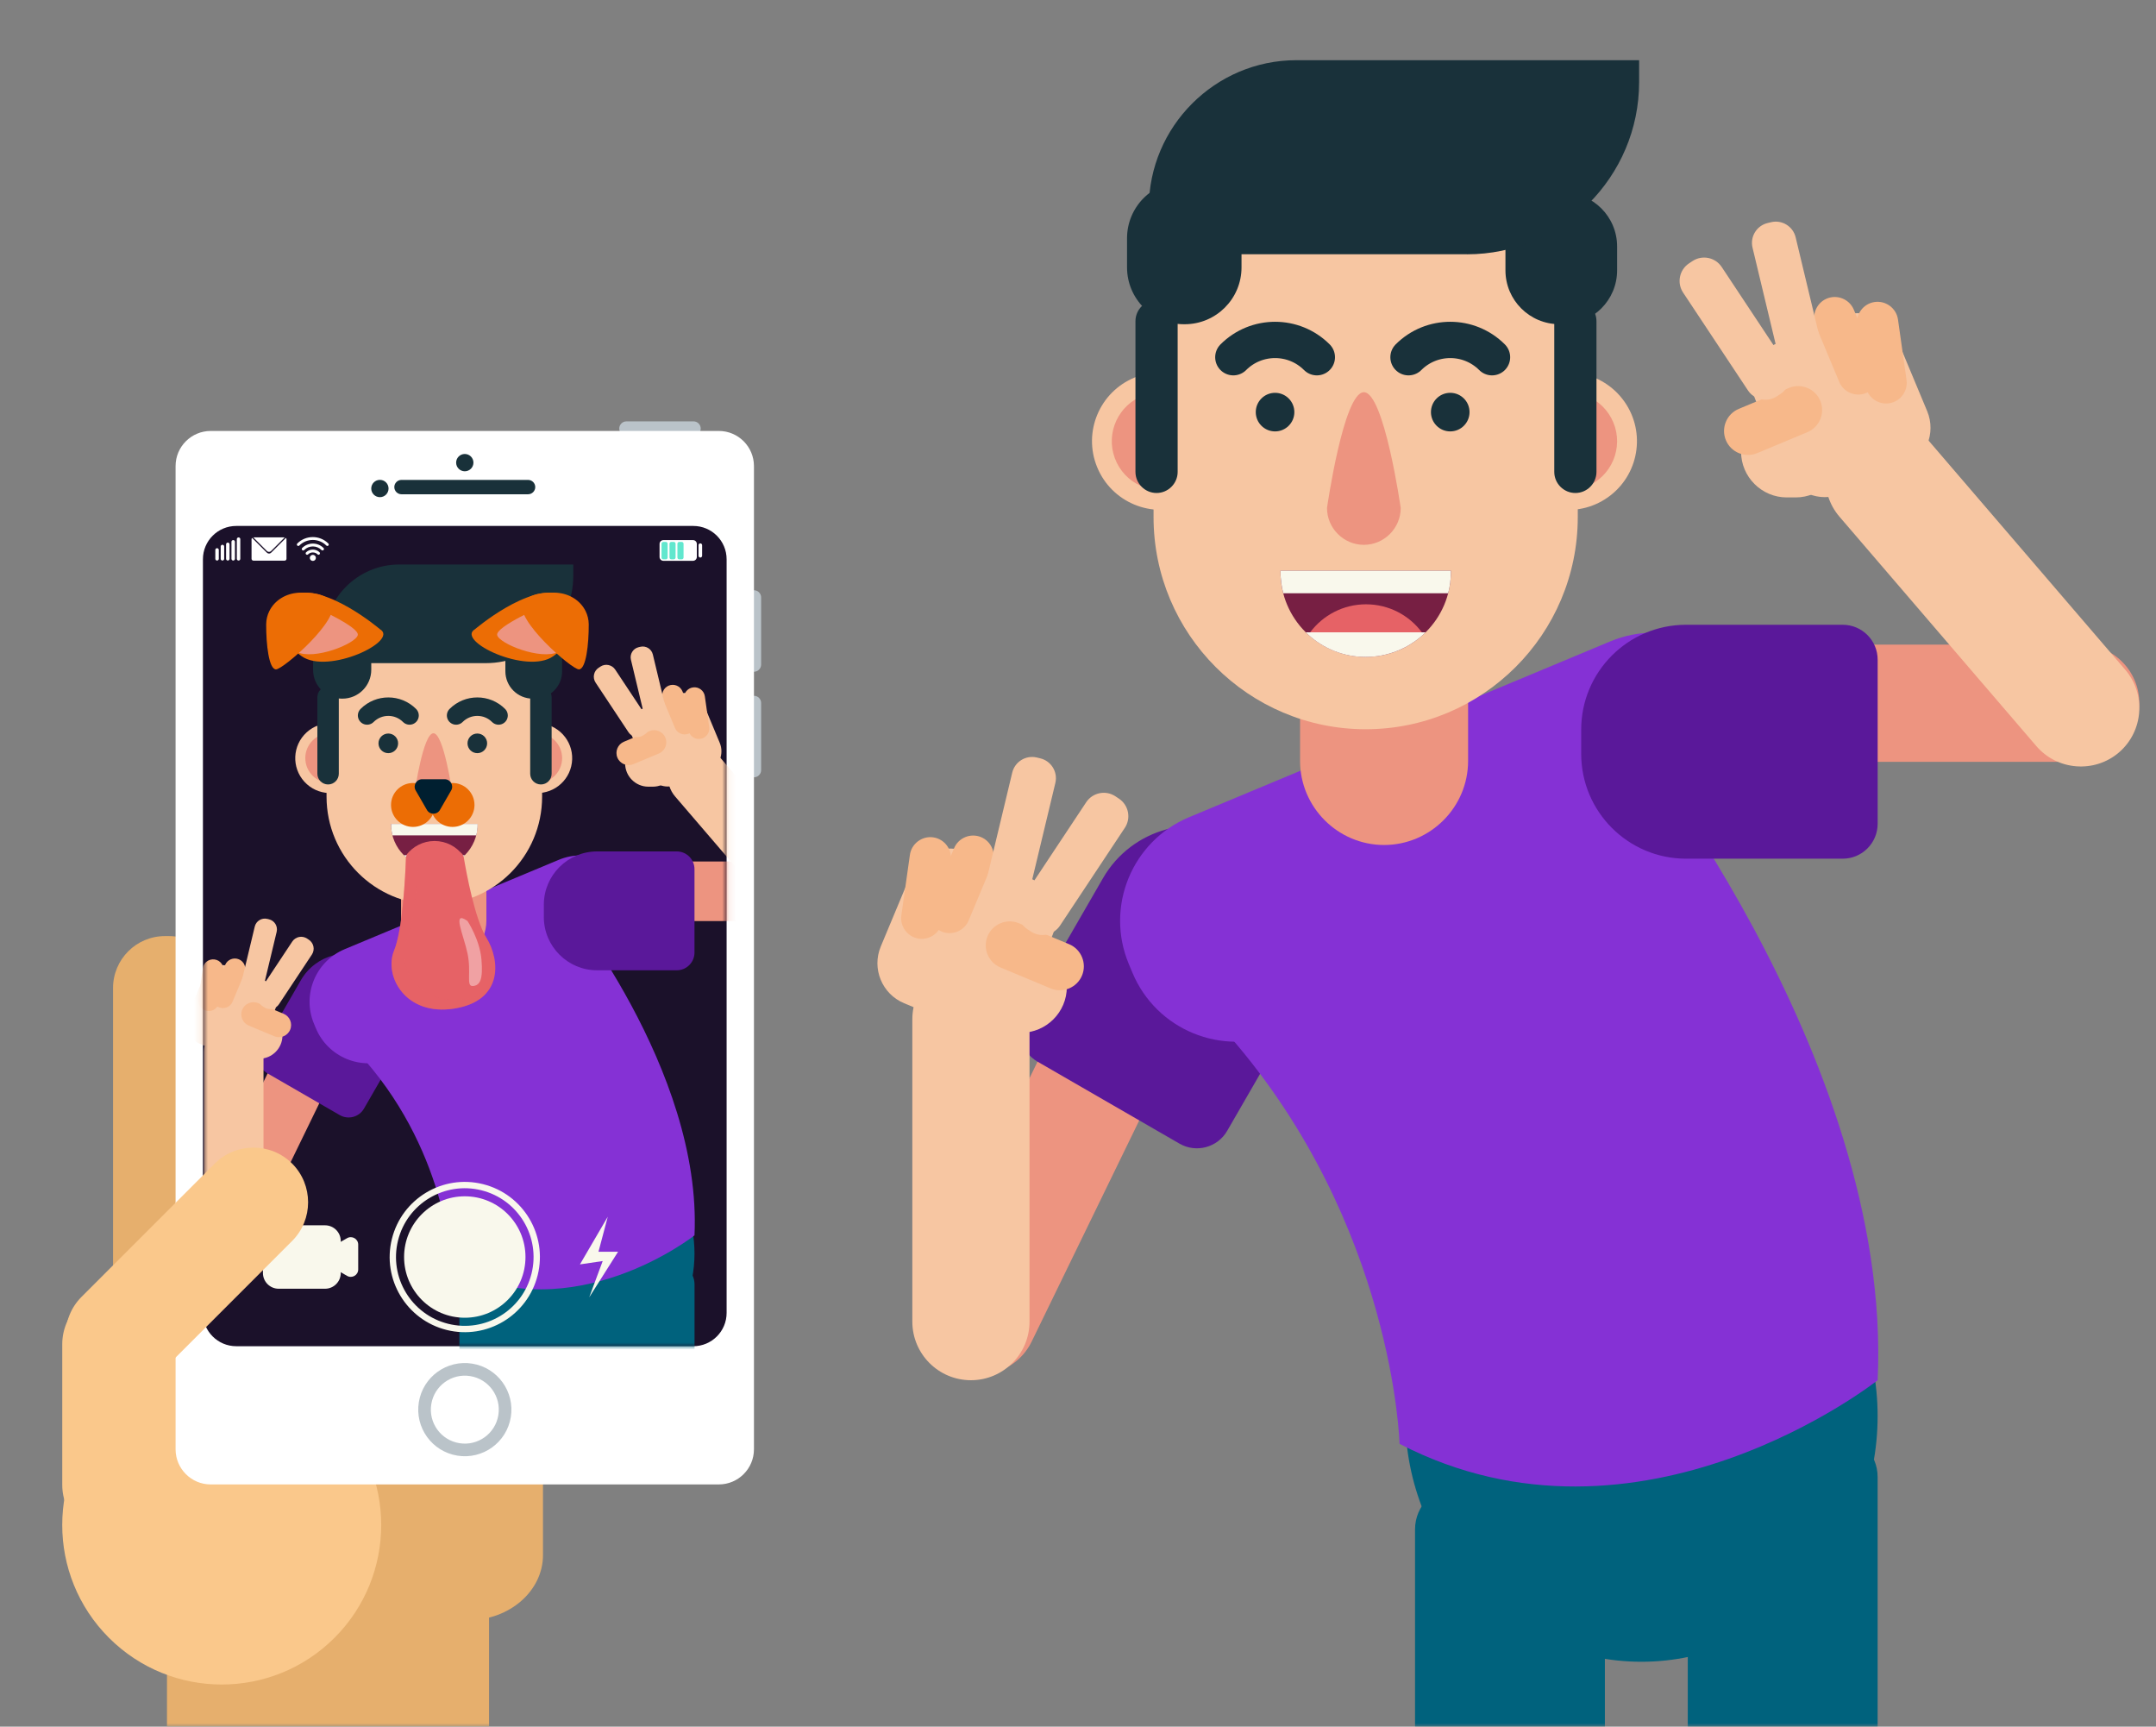 <svg width="306" height="245" viewBox="0 0 306 245" fill="none" xmlns="http://www.w3.org/2000/svg">
<rect x="0" y="0" width="306" height="245" fill="#808080" stroke="none"/>
<mask id="mask0_1179_3384" style="mask-type:luminance" maskUnits="userSpaceOnUse" x="122" y="0" width="184" height="245">
<path d="M306 0H122.645V245H306V0Z" fill="white"/>
</mask>
<g mask="url(#mask0_1179_3384)">
<path d="M221.701 210.919H206.916C203.558 210.919 200.836 213.641 200.836 216.999V291.315C200.836 294.673 203.558 297.395 206.916 297.395H221.701C225.059 297.395 227.781 294.673 227.781 291.315V216.999C227.781 213.641 225.059 210.919 221.701 210.919Z" fill="#00627D"/>
<path d="M260.41 203.489H245.625C242.267 203.489 239.545 206.211 239.545 209.569V283.886C239.545 287.243 242.267 289.965 245.625 289.965H260.41C263.768 289.965 266.49 287.243 266.49 283.886V209.569C266.49 206.211 263.768 203.489 260.41 203.489Z" fill="#00627D"/>
<path d="M232.964 235.787C251.479 235.787 266.49 220.182 266.49 200.932C266.49 181.682 251.479 166.077 232.964 166.077C214.448 166.077 199.438 181.682 199.438 200.932C199.438 220.182 214.448 235.787 232.964 235.787Z" fill="#00627D"/>
<path d="M131.467 183.094L150.235 144.519C152.236 140.408 157.238 138.679 161.348 140.681C165.458 142.682 167.187 147.684 165.186 151.794L146.418 190.369C144.417 194.479 139.415 196.209 135.305 194.207C131.195 192.205 129.466 187.204 131.467 183.094Z" fill="#ED9480"/>
<path d="M185.293 141.197L174.174 160.454C172.805 162.826 169.772 163.639 167.401 162.269L147.246 150.633C144.875 149.264 144.062 146.231 145.431 143.86L156.549 124.602C160.657 117.488 169.764 115.048 176.878 119.155L179.846 120.868C186.96 124.976 189.4 134.083 185.293 141.197Z" fill="#5A189A"/>
<path d="M229.515 102.036C229.515 102.036 268.662 149.536 266.494 195.84C266.494 195.84 232.792 222.555 198.636 204.866C198.636 204.866 197.852 173.822 174.489 146.99C144.539 112.583 173.021 143.467 173.021 143.467C173.021 143.467 209.659 104.491 229.52 102.036H229.515Z" fill="#8531D5"/>
<path d="M168.767 115.954L228.563 91.002C236.672 87.619 245.999 91.454 249.383 99.562L249.903 100.808C253.286 108.916 249.451 118.244 241.343 121.627L181.546 146.579C173.438 149.963 164.11 146.128 160.727 138.02L160.207 136.773C156.823 128.665 160.658 119.338 168.767 115.954Z" fill="#8531D5"/>
<path d="M295.313 91.462H252.42C247.827 91.462 244.104 95.185 244.104 99.778C244.104 104.371 247.827 108.094 252.42 108.094H295.313C299.906 108.094 303.629 104.371 303.629 99.778C303.629 95.185 299.906 91.462 295.313 91.462Z" fill="#ED9480"/>
<path d="M239.299 88.649H261.536C264.275 88.649 266.495 90.869 266.495 93.608V116.88C266.495 119.618 264.275 121.839 261.536 121.839H239.299C231.085 121.839 224.418 115.172 224.418 106.957V103.53C224.418 95.316 231.085 88.649 239.299 88.649Z" fill="#5A189A"/>
<path d="M289.02 105.868L261.078 73.319C258.099 69.85 258.499 64.571 261.969 61.592C265.438 58.614 270.717 59.014 273.696 62.484L301.639 95.033C304.617 98.502 304.217 103.781 300.747 106.76C297.278 109.738 291.999 109.338 289.02 105.868Z" fill="#F7C6A2"/>
<path d="M261.253 44.913L252.426 48.597C249.289 49.906 247.807 53.51 249.116 56.647L253.334 66.755C254.643 69.891 258.247 71.373 261.384 70.064L270.211 66.381C273.348 65.072 274.83 61.468 273.521 58.331L269.303 48.223C267.994 45.086 264.39 43.604 261.253 44.913Z" fill="#F7C6A2"/>
<path d="M254.864 70.58H253.594C250.028 70.58 247.108 67.661 247.108 64.095C247.108 60.53 250.028 57.61 253.594 57.61H254.864C258.43 57.61 261.349 60.53 261.349 64.095C261.349 67.661 258.43 70.58 254.864 70.58Z" fill="#F7C6A2"/>
<path d="M256.525 61.32L249.399 64.293C247.675 65.013 245.673 64.191 244.953 62.462C244.232 60.738 245.054 58.736 246.783 58.016L253.909 55.042C255.633 54.322 257.635 55.144 258.356 56.873C259.076 58.597 258.254 60.599 256.525 61.32Z" fill="#F7B88A"/>
<path d="M261.04 54.188L257.704 46.198C257.085 44.709 257.795 42.985 259.279 42.365C260.768 41.746 262.492 42.456 263.111 43.94L266.448 51.931C267.067 53.42 266.357 55.144 264.873 55.763C263.384 56.382 261.66 55.672 261.04 54.188Z" fill="#F7B88A"/>
<path d="M264.792 54.733L263.58 46.161C263.356 44.565 264.477 43.075 266.073 42.851C267.669 42.627 269.158 43.748 269.382 45.344L270.594 53.916C270.818 55.512 269.697 57.002 268.101 57.226C266.505 57.45 265.016 56.329 264.792 54.733Z" fill="#F7B88A"/>
<path d="M240.214 37.044L239.721 37.371C238.345 38.283 237.969 40.138 238.881 41.514L248.076 55.38C248.989 56.756 250.844 57.131 252.22 56.219L252.713 55.892C254.089 54.979 254.465 53.124 253.553 51.748L244.358 37.883C243.445 36.507 241.59 36.131 240.214 37.044Z" fill="#F7C6A2"/>
<path d="M251.361 31.529L250.878 31.644C249.321 32.017 248.362 33.582 248.735 35.138L252.656 51.494C253.029 53.051 254.593 54.01 256.15 53.637L256.633 53.521C258.189 53.148 259.149 51.584 258.776 50.027L254.855 33.671C254.482 32.115 252.917 31.155 251.361 31.529Z" fill="#F7C6A2"/>
<path d="M146.119 187.524V144.631C146.119 140.038 142.396 136.314 137.803 136.314C133.21 136.314 129.487 140.038 129.487 144.631V187.524C129.487 192.117 133.21 195.84 137.803 195.84C142.396 195.84 146.119 192.117 146.119 187.524Z" fill="#F7C6A2"/>
<path d="M128.318 142.348L137.145 146.031C140.282 147.34 143.886 145.858 145.195 142.722L149.413 132.613C150.722 129.477 149.24 125.873 146.104 124.564L137.276 120.88C134.139 119.571 130.535 121.053 129.226 124.19L125.008 134.298C123.699 137.435 125.181 141.039 128.318 142.348Z" fill="#F7C6A2"/>
<path d="M143.658 146.536H144.929C148.494 146.536 151.414 143.616 151.414 140.051C151.414 136.485 148.494 133.565 144.929 133.565H143.658C140.093 133.565 137.173 136.485 137.173 140.051C137.173 143.616 140.093 146.536 143.658 146.536Z" fill="#F7C6A2"/>
<path d="M141.997 137.275L149.123 140.248C150.847 140.969 152.849 140.147 153.569 138.417C154.29 136.693 153.468 134.692 151.739 133.971L144.613 130.998C142.889 130.277 140.887 131.099 140.166 132.829C139.446 134.553 140.268 136.555 141.997 137.275Z" fill="#F7B88A"/>
<path d="M137.483 130.603L140.819 122.613C141.438 121.123 140.728 119.399 139.244 118.78C137.755 118.161 136.031 118.871 135.412 120.355L132.075 128.345C131.456 129.834 132.166 131.559 133.65 132.178C135.139 132.797 136.863 132.087 137.483 130.603Z" fill="#F7B88A"/>
<path d="M133.73 130.694L134.942 122.122C135.166 120.526 134.045 119.036 132.449 118.812C130.853 118.588 129.364 119.709 129.14 121.305L127.928 129.877C127.704 131.473 128.825 132.962 130.421 133.187C132.017 133.411 133.506 132.29 133.73 130.694Z" fill="#F7B88A"/>
<path d="M146.306 132.17L145.808 131.84C144.433 130.928 144.057 129.071 144.968 127.697L154.166 113.827C155.078 112.452 156.935 112.076 158.309 112.987L158.808 113.318C160.182 114.229 160.558 116.086 159.647 117.461L150.449 131.331C149.537 132.706 147.68 133.082 146.306 132.17Z" fill="#F7C6A2"/>
<path d="M141.888 129.478L142.371 129.593C143.928 129.967 145.492 129.007 145.865 127.451L149.786 111.095C150.159 109.538 149.199 107.974 147.643 107.601L147.16 107.485C145.603 107.112 144.039 108.071 143.666 109.628L139.745 125.984C139.372 127.54 140.332 129.105 141.888 129.478Z" fill="#F7C6A2"/>
<path d="M196.443 119.896C189.883 119.896 184.519 114.531 184.519 107.971V96.1C184.519 89.54 189.883 84.176 196.443 84.176C203.003 84.176 208.367 89.54 208.367 96.1V107.971C208.367 114.531 203.003 119.896 196.443 119.896Z" fill="#ED9480"/>
<path d="M228.575 70.291C232.823 66.979 233.582 60.852 230.27 56.604C226.959 52.356 220.831 51.597 216.584 54.909C212.336 58.22 211.577 64.348 214.888 68.596C218.2 72.843 224.328 73.602 228.575 70.291Z" fill="#F7C6A2"/>
<path d="M225.209 69.024C228.755 67.57 230.45 63.516 228.995 59.971C227.54 56.425 223.486 54.73 219.941 56.185C216.396 57.64 214.701 61.694 216.156 65.239C217.61 68.784 221.664 70.479 225.209 69.024Z" fill="#ED9480"/>
<path d="M168.432 71.615C173.417 69.576 175.806 63.883 173.767 58.897C171.729 53.912 166.035 51.523 161.05 53.562C156.065 55.6 153.676 61.294 155.714 66.279C157.753 71.265 163.447 73.653 168.432 71.615Z" fill="#F7C6A2"/>
<path d="M167.141 69.114C170.736 67.785 172.573 63.794 171.245 60.2C169.917 56.605 165.926 54.768 162.331 56.096C158.736 57.424 156.899 61.415 158.227 65.01C159.556 68.605 163.547 70.442 167.141 69.114Z" fill="#ED9480"/>
<path d="M193.827 20.001C210.443 20.001 223.932 33.489 223.932 50.106V73.367C223.932 89.983 210.443 103.472 193.827 103.472C177.211 103.472 163.723 89.983 163.723 73.367V50.106C163.723 33.489 177.211 20.001 193.827 20.001Z" fill="#F7C6A2"/>
<path d="M193.572 77.306C190.695 77.306 188.341 74.952 188.341 72.075C188.341 72.075 190.695 55.651 193.572 55.651C196.449 55.651 198.803 72.075 198.803 72.075C198.803 74.952 196.449 77.306 193.572 77.306Z" fill="#ED9480"/>
<path d="M183.707 58.475C183.707 59.986 182.479 61.213 180.969 61.213C179.458 61.213 178.23 59.986 178.23 58.475C178.23 56.965 179.458 55.737 180.969 55.737C182.479 55.737 183.707 56.965 183.707 58.475Z" fill="#19313A"/>
<path d="M208.57 58.475C208.57 59.986 207.343 61.213 205.832 61.213C204.321 61.213 203.094 59.986 203.094 58.475C203.094 56.965 204.321 55.737 205.832 55.737C207.343 55.737 208.57 56.965 208.57 58.475Z" fill="#19313A"/>
<path d="M181.737 80.973C181.737 81.021 181.737 81.069 181.737 81.117C181.737 87.795 187.15 93.213 193.833 93.213C200.515 93.213 205.928 87.8 205.928 81.117C205.928 81.069 205.928 81.021 205.928 80.973H181.748H181.737Z" fill="#771F43"/>
<path d="M205.923 81.117C205.923 81.069 205.923 81.021 205.923 80.973H181.743C181.743 81.021 181.743 81.069 181.743 81.117C181.743 82.174 181.882 83.199 182.133 84.176H205.539C205.795 83.199 205.928 82.174 205.928 81.117H205.923Z" fill="#F9F8EC"/>
<path d="M193.881 85.745C190.641 85.745 187.758 87.304 185.954 89.716H201.802C199.998 87.304 197.121 85.745 193.875 85.745H193.881Z" fill="#E66266"/>
<path d="M201.807 89.716H185.324C185.447 89.839 185.575 89.962 185.703 90.079C187.849 92.028 190.699 93.218 193.827 93.218C196.955 93.218 199.864 92.006 202.021 90.021C202.127 89.924 202.229 89.823 202.335 89.722H201.807V89.716Z" fill="#F9F8EC"/>
<path d="M175.045 50.687C178.317 47.415 183.628 47.415 186.9 50.687" stroke="#19313A" stroke-width="5.15" stroke-miterlimit="10" stroke-linecap="round"/>
<path d="M199.907 50.687C203.179 47.415 208.49 47.415 211.762 50.687" stroke="#19313A" stroke-width="5.15" stroke-miterlimit="10" stroke-linecap="round"/>
<path d="M164.15 69.951C162.506 69.951 161.155 68.606 161.155 66.956V45.574C161.155 43.929 162.5 42.579 164.15 42.579C165.794 42.579 167.144 43.924 167.144 45.574V66.956C167.144 68.6 165.799 69.951 164.15 69.951Z" fill="#19313A"/>
<path d="M223.591 69.951C221.947 69.951 220.597 68.606 220.597 66.956V45.574C220.597 43.929 221.942 42.579 223.591 42.579C225.235 42.579 226.586 43.924 226.586 45.574V66.956C226.586 68.6 225.24 69.951 223.591 69.951Z" fill="#19313A"/>
<path d="M168.143 25.739H168.025C163.571 25.739 159.96 29.35 159.96 33.804V37.941C159.96 42.395 163.571 46.006 168.025 46.006H168.143C172.597 46.006 176.208 42.395 176.208 37.941V33.804C176.208 29.35 172.597 25.739 168.143 25.739Z" fill="#19313A"/>
<path d="M221.872 27.329H221.312C217.09 27.329 213.668 30.751 213.668 34.973V38.357C213.668 42.578 217.09 46 221.312 46H221.872C226.093 46 229.516 42.578 229.516 38.357V34.973C229.516 30.751 226.093 27.329 221.872 27.329Z" fill="#19313A"/>
<path d="M208.218 36.078H169.664C166.029 36.078 163.056 33.105 163.056 29.47C163.056 17.956 172.477 8.541 183.985 8.541H232.638V11.663C232.638 25.093 221.647 36.083 208.218 36.083V36.078Z" fill="#19313A"/>
</g>
<mask id="mask1_1179_3384" style="mask-type:luminance" maskUnits="userSpaceOnUse" x="0" y="52" width="111" height="193">
<path d="M110.923 52.843H0V245H110.923V52.843Z" fill="white"/>
</mask>
<g mask="url(#mask1_1179_3384)">
<path d="M61.463 184.759H31.647C27.258 184.759 23.699 188.317 23.699 192.707V255.617C23.699 260.006 27.258 263.564 31.647 263.564H61.463C65.853 263.564 69.411 260.006 69.411 255.617V192.707C69.411 188.317 65.853 184.759 61.463 184.759Z" fill="#E6AF6D"/>
<path d="M23.406 132.823H23.993C28.055 132.823 31.353 136.122 31.353 140.184V214.586C31.353 218.648 28.055 221.947 23.993 221.947H23.406C19.344 221.947 16.045 218.648 16.045 214.586V140.184C16.045 136.122 19.344 132.823 23.406 132.823Z" fill="#E6AF6D"/>
<path d="M39.51 127.283H38.474C34.533 127.283 31.338 130.478 31.338 134.419V203.943C31.338 207.884 34.533 211.079 38.474 211.079H39.51C43.451 211.079 46.646 207.884 46.646 203.943V134.419C46.646 130.478 43.451 127.283 39.51 127.283Z" fill="#E6AF6D"/>
<path d="M54.749 130.24H53.458C49.587 130.24 46.449 133.378 46.449 137.248V204.076C46.449 207.947 49.587 211.084 53.458 211.084H54.749C58.62 211.084 61.758 207.947 61.758 204.076V137.248C61.758 133.378 58.62 130.24 54.749 130.24Z" fill="#E6AF6D"/>
<path d="M47.476 232.388C56.316 223.547 56.316 209.214 47.476 200.374C38.635 191.534 24.302 191.534 15.462 200.374C6.622 209.214 6.622 223.547 15.462 232.388C24.302 241.228 38.635 241.228 47.476 232.388Z" fill="#FAC88B"/>
<path d="M66.514 229.879C60.712 229.879 55.961 225.726 55.961 220.655V159.394C55.961 154.324 60.712 150.171 66.514 150.171C72.316 150.171 77.066 154.324 77.066 159.394V220.655C77.066 225.731 72.316 229.879 66.514 229.879Z" fill="#E6AF6D"/>
<path d="M17.818 182.981H16.601C12.312 182.981 8.835 186.459 8.835 190.748V210.673C8.835 214.963 12.312 218.44 16.601 218.44H17.818C22.108 218.44 25.585 214.963 25.585 210.673V190.748C25.585 186.459 22.108 182.981 17.818 182.981Z" fill="#FAC88B"/>
<path d="M107.008 95.315C106.447 95.315 105.988 94.856 105.988 94.295V84.767C105.988 84.207 106.447 83.748 107.008 83.748C107.568 83.748 108.027 84.207 108.027 84.767V94.295C108.027 94.856 107.568 95.315 107.008 95.315Z" fill="#BAC3C9"/>
<path d="M99.455 60.807C99.455 61.368 98.996 61.827 98.436 61.827H88.908C88.348 61.827 87.889 61.368 87.889 60.807C87.889 60.247 88.348 59.788 88.908 59.788H98.436C98.996 59.788 99.455 60.247 99.455 60.807Z" fill="#BAC3C9"/>
<path d="M107.008 110.293C106.447 110.293 105.988 109.834 105.988 109.273V99.746C105.988 99.185 106.447 98.726 107.008 98.726C107.568 98.726 108.027 99.185 108.027 99.746V109.273C108.027 109.834 107.568 110.293 107.008 110.293Z" fill="#BAC3C9"/>
<path d="M29.905 61.149H102.023C104.772 61.149 107.008 63.38 107.008 66.134V205.64C107.008 208.389 104.777 210.626 102.023 210.626H29.905C27.156 210.626 24.92 208.394 24.92 205.64V66.134C24.92 63.385 27.151 61.149 29.905 61.149Z" fill="white"/>
<path d="M98.399 74.626H33.53C30.918 74.626 28.801 76.744 28.801 79.356V186.286C28.801 188.897 30.918 191.015 33.53 191.015H98.399C101.011 191.015 103.128 188.897 103.128 186.286V79.356C103.128 76.744 101.011 74.626 98.399 74.626Z" fill="#1B112A"/>
<path d="M74.95 70.132H56.983C56.423 70.132 55.964 69.673 55.964 69.113C55.964 68.552 56.423 68.093 56.983 68.093H74.95C75.51 68.093 75.969 68.552 75.969 69.113C75.969 69.673 75.51 70.132 74.95 70.132Z" fill="#19313A"/>
<path d="M65.967 66.87C66.645 66.87 67.195 66.321 67.195 65.643C67.195 64.965 66.645 64.415 65.967 64.415C65.289 64.415 64.739 64.965 64.739 65.643C64.739 66.321 65.289 66.87 65.967 66.87Z" fill="#19313A"/>
<path d="M53.919 70.543C54.597 70.543 55.147 69.994 55.147 69.316C55.147 68.638 54.597 68.088 53.919 68.088C53.241 68.088 52.691 68.638 52.691 69.316C52.691 69.994 53.241 70.543 53.919 70.543Z" fill="#19313A"/>
<path d="M71.615 200.927C72.119 197.81 70.001 194.875 66.884 194.371C63.768 193.866 60.832 195.984 60.328 199.101C59.824 202.218 61.942 205.153 65.058 205.657C68.175 206.161 71.11 204.044 71.615 200.927Z" stroke="#BAC3C9" stroke-width="1.79" stroke-miterlimit="10"/>
<mask id="mask2_1179_3384" style="mask-type:luminance" maskUnits="userSpaceOnUse" x="28" y="74" width="76" height="118">
<path d="M98.398 74.626H33.529C30.917 74.626 28.8 76.743 28.8 79.355V186.285C28.8 188.897 30.917 191.014 33.529 191.014H98.398C101.01 191.014 103.127 188.897 103.127 186.285V79.355C103.127 76.743 101.01 74.626 98.398 74.626Z" fill="white"/>
</mask>
<g mask="url(#mask2_1179_3384)">
<path d="M75.81 182.944H68.295C66.588 182.944 65.204 184.328 65.204 186.034V223.799C65.204 225.505 66.588 226.889 68.295 226.889H75.81C77.517 226.889 78.901 225.505 78.901 223.799V186.034C78.901 184.328 77.517 182.944 75.81 182.944Z" fill="#00627D"/>
<path d="M95.485 179.17H87.969C86.263 179.17 84.879 180.554 84.879 182.26V220.025C84.879 221.731 86.263 223.115 87.969 223.115H95.485C97.192 223.115 98.575 221.731 98.575 220.025V182.26C98.575 180.554 97.192 179.17 95.485 179.17Z" fill="#00627D"/>
<path d="M81.532 195.578C90.942 195.578 98.57 187.649 98.57 177.868C98.57 168.086 90.942 160.157 81.532 160.157C72.122 160.157 64.494 168.086 64.494 177.868C64.494 187.649 72.122 195.578 81.532 195.578Z" fill="#00627D"/>
<path d="M29.953 168.804L39.491 149.204C40.505 147.112 43.051 146.236 45.138 147.25C47.231 148.265 48.106 150.811 47.092 152.898L37.553 172.498C36.539 174.59 33.993 175.465 31.906 174.451C29.814 173.437 28.938 170.891 29.953 168.804Z" fill="#ED9480"/>
<path d="M57.311 147.513L51.661 157.299C50.965 158.506 49.421 158.915 48.219 158.221L37.976 152.307C36.769 151.611 36.36 150.067 37.054 148.866L42.704 139.08C44.791 135.465 49.421 134.224 53.036 136.311L54.543 137.181C58.157 139.268 59.398 143.898 57.311 147.513Z" fill="#5A189A"/>
<path d="M79.78 127.613C79.78 127.613 99.674 151.75 98.569 175.284C98.569 175.284 81.44 188.858 64.082 179.869C64.082 179.869 63.682 164.091 51.811 150.459C36.588 132.978 51.064 148.67 51.064 148.67C51.064 148.67 69.681 128.862 79.775 127.613H79.78Z" fill="#8531D5"/>
<path d="M79.306 122.001L48.912 134.684C44.791 136.404 42.843 141.14 44.563 145.261L44.828 145.897C46.548 150.018 51.284 151.965 55.406 150.245L85.799 137.563C89.921 135.843 91.868 131.107 90.148 126.986L89.883 126.35C88.163 122.229 83.427 120.282 79.306 122.001Z" fill="#8531D5"/>
<path d="M113.216 122.238H91.422C89.087 122.238 87.194 124.13 87.194 126.463C87.194 128.796 89.087 130.688 91.422 130.688H113.216C115.55 130.688 117.443 128.796 117.443 126.463C117.443 124.13 115.55 122.238 113.216 122.238Z" fill="#ED9480"/>
<path d="M84.75 120.808H96.05C97.443 120.808 98.569 121.94 98.569 123.327V135.156C98.569 136.549 97.438 137.675 96.05 137.675H84.75C80.576 137.675 77.186 134.286 77.186 130.112V128.372C77.186 124.198 80.576 120.808 84.75 120.808Z" fill="#5A189A"/>
<path d="M110.02 129.556L95.821 113.015C94.305 111.254 94.514 108.569 96.275 107.058C98.036 105.542 100.721 105.75 102.232 107.512L116.43 124.053C117.946 125.815 117.738 128.5 115.976 130.01C114.215 131.526 111.53 131.318 110.02 129.556Z" fill="#F7C6A2"/>
<path d="M91.429 100.448L95.916 98.575C97.507 97.911 99.341 98.661 100.007 100.257L102.151 105.395C102.815 106.986 102.065 108.82 100.469 109.486L95.982 111.359C94.391 112.023 92.556 111.273 91.891 109.677L89.746 104.539C89.083 102.948 89.833 101.114 91.429 100.448Z" fill="#F7C6A2"/>
<path d="M92.661 111.622H92.015C90.2 111.622 88.722 110.138 88.722 108.323C88.722 106.508 90.206 105.03 92.015 105.03H92.661C94.476 105.03 95.954 106.514 95.954 108.323C95.954 110.138 94.47 111.622 92.661 111.622Z" fill="#F7C6A2"/>
<path d="M93.504 106.92L89.885 108.43C89.01 108.798 87.99 108.377 87.627 107.501C87.259 106.626 87.681 105.607 88.556 105.244L92.175 103.733C93.051 103.365 94.07 103.786 94.433 104.662C94.801 105.537 94.38 106.557 93.504 106.92Z" fill="#F7B88A"/>
<path d="M95.8 103.295L94.108 99.233C93.793 98.475 94.15 97.6 94.908 97.285C95.666 96.97 96.541 97.328 96.856 98.085L98.549 102.147C98.863 102.905 98.506 103.781 97.748 104.096C96.99 104.411 96.115 104.053 95.8 103.295Z" fill="#F7B88A"/>
<path d="M97.711 103.573L97.091 99.217C96.974 98.406 97.545 97.648 98.356 97.536C99.168 97.418 99.926 97.99 100.038 98.801L100.657 103.156C100.774 103.968 100.203 104.726 99.392 104.838C98.581 104.955 97.823 104.384 97.711 103.573Z" fill="#F7B88A"/>
<path d="M85.216 94.584L84.958 94.755C84.26 95.218 84.069 96.158 84.532 96.856L89.208 103.907C89.671 104.605 90.611 104.795 91.309 104.333L91.567 104.161C92.265 103.699 92.455 102.758 91.993 102.06L87.317 95.01C86.854 94.312 85.913 94.121 85.216 94.584Z" fill="#F7C6A2"/>
<path d="M90.637 91.831L90.881 91.773C91.67 91.584 92.468 92.073 92.657 92.862L94.649 101.172C94.838 101.961 94.349 102.759 93.559 102.948L93.316 103.007C92.527 103.196 91.729 102.707 91.54 101.918L89.547 93.607C89.358 92.818 89.848 92.02 90.637 91.831Z" fill="#F7C6A2"/>
<path d="M37.399 149.253V171.052C37.399 173.385 35.505 175.279 33.172 175.279C30.839 175.279 28.945 173.385 28.945 171.052V149.253C28.945 146.92 30.839 145.025 33.172 145.025C35.505 145.025 37.399 146.92 37.399 149.253Z" fill="#F7C6A2"/>
<path d="M32.843 149.973L28.355 148.101C26.764 147.437 26.007 145.605 26.673 144.009L28.817 138.872C29.481 137.28 31.312 136.523 32.908 137.189L37.396 139.062C38.987 139.726 39.744 141.557 39.078 143.153L36.934 148.291C36.27 149.882 34.439 150.639 32.843 149.973Z" fill="#F7C6A2"/>
<path d="M36.15 150.224H36.796C38.611 150.224 40.09 148.74 40.09 146.925C40.09 145.11 38.606 143.632 36.796 143.632H36.15C34.335 143.632 32.852 145.116 32.852 146.925C32.852 148.74 34.335 150.224 36.15 150.224Z" fill="#F7C6A2"/>
<path d="M35.307 145.522L38.926 147.032C39.802 147.401 40.821 146.979 41.184 146.103C41.552 145.228 41.131 144.209 40.255 143.846L36.636 142.335C35.761 141.967 34.742 142.388 34.379 143.264C34.01 144.139 34.432 145.159 35.307 145.522Z" fill="#F7B88A"/>
<path d="M33.012 142.127L34.704 138.065C35.019 137.307 34.661 136.431 33.903 136.116C33.145 135.801 32.27 136.159 31.955 136.917L30.263 140.979C29.948 141.737 30.305 142.612 31.064 142.927C31.821 143.242 32.697 142.885 33.012 142.127Z" fill="#F7B88A"/>
<path d="M31.106 142.175L31.725 137.819C31.843 137.008 31.272 136.25 30.46 136.138C29.649 136.02 28.891 136.592 28.779 137.403L28.16 141.758C28.042 142.57 28.613 143.328 29.425 143.44C30.236 143.557 30.994 142.986 31.106 142.175Z" fill="#F7B88A"/>
<path d="M37.231 142.75L37.489 142.921C38.186 143.384 39.127 143.194 39.59 142.496L44.265 135.445C44.728 134.747 44.538 133.807 43.84 133.344L43.582 133.173C42.884 132.71 41.943 132.901 41.481 133.598L36.805 140.649C36.342 141.347 36.533 142.288 37.231 142.75Z" fill="#F7C6A2"/>
<path d="M35.255 141.558L35.499 141.616C36.29 141.806 37.085 141.318 37.275 140.527L39.267 132.217C39.457 131.425 38.969 130.63 38.178 130.441L37.934 130.382C37.143 130.192 36.348 130.68 36.158 131.471L34.166 139.782C33.976 140.573 34.464 141.368 35.255 141.558Z" fill="#F7C6A2"/>
<path d="M62.974 118.534C66.321 118.534 69.033 121.251 69.033 124.592V130.624C69.033 133.971 66.316 136.682 62.974 136.682C59.628 136.682 56.916 133.965 56.916 130.624V124.592C56.916 121.246 59.633 118.534 62.974 118.534Z" fill="#ED9480"/>
<path d="M81.076 108.719C81.707 106.058 80.061 103.388 77.399 102.757C74.738 102.126 72.068 103.772 71.437 106.434C70.806 109.096 72.452 111.765 75.114 112.396C77.775 113.028 80.445 111.381 81.076 108.719Z" fill="#F7C6A2"/>
<path d="M76.254 111.094C78.202 111.094 79.782 109.514 79.782 107.565C79.782 105.617 78.202 104.037 76.254 104.037C74.305 104.037 72.726 105.617 72.726 107.565C72.726 109.514 74.305 111.094 76.254 111.094Z" fill="#ED9480"/>
<path d="M50.206 111.227C52.222 109.377 52.358 106.244 50.508 104.228C48.659 102.212 45.526 102.077 43.51 103.926C41.494 105.775 41.358 108.909 43.208 110.925C45.057 112.941 48.19 113.076 50.206 111.227Z" fill="#F7C6A2"/>
<path d="M46.859 111.094C48.808 111.094 50.388 109.514 50.388 107.565C50.388 105.617 48.808 104.037 46.859 104.037C44.911 104.037 43.331 105.617 43.331 107.565C43.331 109.514 44.911 111.094 46.859 111.094Z" fill="#ED9480"/>
<path d="M76.942 101.219C76.942 92.77 70.093 85.921 61.645 85.921C53.196 85.921 46.347 92.77 46.347 101.219V113.042C46.347 121.49 53.196 128.34 61.645 128.34C70.093 128.34 76.942 121.49 76.942 113.042V101.219Z" fill="#F7C6A2"/>
<path d="M61.517 115.043C60.054 115.043 58.858 113.848 58.858 112.385C58.858 112.385 60.054 104.042 61.517 104.042C62.979 104.042 64.175 112.385 64.175 112.385C64.175 113.848 62.979 115.043 61.517 115.043Z" fill="#ED9480"/>
<path d="M56.504 105.473C56.504 106.242 55.88 106.866 55.111 106.866C54.342 106.866 53.718 106.242 53.718 105.473C53.718 104.705 54.342 104.08 55.111 104.08C55.88 104.08 56.504 104.705 56.504 105.473Z" fill="#19313A"/>
<path d="M69.139 105.473C69.139 106.242 68.514 106.866 67.746 106.866C66.977 106.866 66.353 106.242 66.353 105.473C66.353 104.705 66.977 104.08 67.746 104.08C68.514 104.08 69.139 104.705 69.139 105.473Z" fill="#19313A"/>
<path d="M55.501 116.906C55.501 116.906 55.501 116.954 55.501 116.981C55.501 120.376 58.255 123.125 61.645 123.125C65.034 123.125 67.788 120.37 67.788 116.981C67.788 116.954 67.788 116.933 67.788 116.906H55.501Z" fill="#771F43"/>
<path d="M67.794 116.981C67.794 116.981 67.794 116.933 67.794 116.906H55.507C55.507 116.906 55.507 116.954 55.507 116.981C55.507 117.52 55.576 118.038 55.704 118.534H67.597C67.725 118.038 67.794 117.515 67.794 116.981Z" fill="#F9F8EC"/>
<path d="M61.672 119.33C60.023 119.33 58.56 120.125 57.648 121.347H65.702C64.784 120.12 63.321 119.33 61.677 119.33H61.672Z" fill="#E66266"/>
<path d="M65.701 121.347H57.326C57.39 121.411 57.454 121.47 57.518 121.529C58.607 122.521 60.059 123.125 61.65 123.125C63.24 123.125 64.719 122.505 65.813 121.497C65.867 121.449 65.92 121.395 65.973 121.347H65.706H65.701Z" fill="#F9F8EC"/>
<path d="M52.101 101.518C53.766 99.852 56.462 99.852 58.127 101.518" stroke="#19313A" stroke-width="2.62" stroke-miterlimit="10" stroke-linecap="round"/>
<path d="M64.734 101.518C66.4 99.852 69.095 99.852 70.761 101.518" stroke="#19313A" stroke-width="2.62" stroke-miterlimit="10" stroke-linecap="round"/>
<path d="M46.565 111.307C45.727 111.307 45.044 110.624 45.044 109.786V98.918C45.044 98.08 45.727 97.397 46.565 97.397C47.403 97.397 48.086 98.08 48.086 98.918V109.786C48.086 110.624 47.403 111.307 46.565 111.307Z" fill="#19313A"/>
<path d="M78.293 98.918C78.293 98.078 77.611 97.397 76.771 97.397C75.931 97.397 75.25 98.078 75.25 98.918V109.786C75.25 110.626 75.931 111.307 76.771 111.307C77.611 111.307 78.293 110.626 78.293 109.786V98.918Z" fill="#19313A"/>
<path d="M48.594 88.835H48.535C46.271 88.835 44.435 90.671 44.435 92.935V95.032C44.435 97.296 46.271 99.132 48.535 99.132H48.594C50.858 99.132 52.693 97.296 52.693 95.032V92.935C52.693 90.671 50.858 88.835 48.594 88.835Z" fill="#19313A"/>
<path d="M75.895 89.647H75.612C73.466 89.647 71.727 91.387 71.727 93.533V95.246C71.727 97.392 73.466 99.132 75.612 99.132H75.895C78.041 99.132 79.781 97.392 79.781 95.246V93.533C79.781 91.387 78.041 89.647 75.895 89.647Z" fill="#19313A"/>
<path d="M68.957 94.093H49.362C47.515 94.093 46.005 92.582 46.005 90.736C46.005 84.886 50.793 80.098 56.643 80.098H81.367V81.683C81.367 88.51 75.784 94.093 68.957 94.093Z" fill="#19313A"/>
<path d="M64.227 117.333C65.948 117.333 67.344 115.937 67.344 114.216C67.344 112.494 65.948 111.099 64.227 111.099C62.505 111.099 61.109 112.494 61.109 114.216C61.109 115.937 62.505 117.333 64.227 117.333Z" fill="#EC6D05"/>
<path d="M61.739 114.216C61.739 115.94 60.34 117.333 58.622 117.333C56.903 117.333 55.499 115.935 55.499 114.216C55.499 112.497 56.898 111.099 58.622 111.099C60.346 111.099 61.739 112.497 61.739 114.216Z" fill="#EC6D05"/>
<path d="M62.433 114.931C62.027 115.636 61.002 115.636 60.596 114.931L59.796 113.543L58.995 112.156C58.59 111.451 59.097 110.565 59.913 110.565H63.116C63.933 110.565 64.44 111.451 64.034 112.156L63.233 113.543L62.433 114.931Z" fill="#001F30"/>
<path d="M53.919 89.273C53.919 89.273 46.345 82.809 41.722 84.314C38.813 85.259 39.037 90.415 42.8 93.1C46.563 95.785 56.748 90.917 53.919 89.273Z" fill="#EC6D05"/>
<path d="M44.077 85.883C44.077 85.883 51.016 88.899 50.781 90.105C50.541 91.306 44.6 93.74 42.065 92.486C39.529 91.232 41.685 85.723 44.077 85.883Z" fill="#ED9480"/>
<path d="M42.347 84.106C40.606 84.202 38.978 85.158 38.215 86.727C37.954 87.261 37.783 87.885 37.778 88.59C37.767 91.43 38.157 94.936 39.16 94.979C40.163 95.022 48.394 87.832 47.087 85.563C46.286 84.165 43.991 84.016 42.341 84.106H42.347Z" fill="#EC6D05"/>
<path d="M67.423 89.273C67.423 89.273 74.998 82.809 79.62 84.315C82.529 85.26 82.305 90.416 78.542 93.1C74.779 95.785 64.594 90.917 67.423 89.273Z" fill="#EC6D05"/>
<path d="M77.267 85.883C77.267 85.883 70.328 88.899 70.562 90.105C70.803 91.306 76.743 93.74 79.279 92.486C81.814 91.232 79.658 85.723 77.267 85.883Z" fill="#ED9480"/>
<path d="M78.991 84.106C80.731 84.202 82.359 85.158 83.122 86.727C83.384 87.261 83.554 87.885 83.56 88.59C83.57 91.43 83.181 94.936 82.177 94.979C81.174 95.022 72.943 87.832 74.251 85.563C75.051 84.165 77.347 84.016 78.996 84.106H78.991Z" fill="#EC6D05"/>
<path d="M58.527 120.872C58.036 120.872 57.635 121.256 57.619 121.747C57.529 124.331 57.155 131.926 55.933 134.884C54.449 138.476 57.55 144.224 64.494 143.104C71.439 141.983 71.012 136.239 69.031 133.047C67.398 130.421 66.192 123.856 65.818 121.63C65.743 121.192 65.364 120.872 64.921 120.872H58.522H58.527Z" fill="#E66266"/>
<g style="mix-blend-mode:multiply" opacity="0.46">
<path d="M66.293 141.732C59.348 142.853 56.242 137.104 57.731 133.512C58.884 130.725 59.279 123.813 59.396 120.867H58.521C58.03 120.867 57.63 121.251 57.614 121.742C57.523 124.326 57.149 131.921 55.927 134.878C54.443 138.47 57.544 144.219 64.489 143.098C66.677 142.746 68.129 141.935 69.036 140.888C68.289 141.262 67.376 141.556 66.287 141.732H66.293Z" fill="#E66266"/>
</g>
<path d="M66.357 130.688C66.357 130.688 68.092 133.314 68.332 136.132C68.572 138.95 68.145 139.826 67.12 139.906C66.095 139.986 66.933 138.027 66.357 135.294C65.775 132.561 64.083 129.076 66.357 130.682V130.688Z" fill="#F0A1A3"/>
<path d="M98.356 76.633H94.155C93.854 76.633 93.61 76.877 93.61 77.177V79.029C93.61 79.33 93.854 79.574 94.155 79.574H98.356C98.656 79.574 98.9 79.33 98.9 79.029V77.177C98.9 76.877 98.656 76.633 98.356 76.633Z" fill="white"/>
<path d="M99.396 79.11C99.252 79.11 99.14 78.993 99.14 78.854V77.354C99.14 77.21 99.257 77.098 99.396 77.098C99.54 77.098 99.652 77.215 99.652 77.354V78.854C99.652 78.998 99.535 79.11 99.396 79.11Z" fill="white"/>
<path d="M94.145 76.894H94.502C94.641 76.894 94.759 77.007 94.759 77.151V79.11C94.759 79.249 94.647 79.366 94.502 79.366H94.145C94.006 79.366 93.889 79.254 93.889 79.11V77.151C93.889 77.012 94.001 76.894 94.145 76.894Z" fill="#61E7CE"/>
<path d="M95.628 76.894H95.276C95.134 76.894 95.019 77.009 95.019 77.151V79.104C95.019 79.246 95.134 79.361 95.276 79.361H95.628C95.769 79.361 95.884 79.246 95.884 79.104V77.151C95.884 77.009 95.769 76.894 95.628 76.894Z" fill="#61E7CE"/>
<path d="M96.402 76.894H96.759C96.898 76.894 97.016 77.007 97.016 77.151V79.11C97.016 79.249 96.903 79.366 96.759 79.366H96.402C96.263 79.366 96.145 79.254 96.145 79.11V77.151C96.145 77.012 96.258 76.894 96.402 76.894Z" fill="#61E7CE"/>
<path d="M45.214 78.715C45.161 78.715 45.113 78.693 45.07 78.656C44.712 78.298 44.088 78.298 43.73 78.656C43.65 78.736 43.522 78.736 43.442 78.656C43.362 78.576 43.362 78.448 43.442 78.368C43.954 77.855 44.846 77.855 45.353 78.368C45.433 78.448 45.433 78.576 45.353 78.656C45.315 78.693 45.262 78.715 45.209 78.715H45.214Z" fill="white"/>
<path d="M45.775 78.101C45.721 78.101 45.673 78.08 45.631 78.043C44.953 77.365 43.853 77.365 43.175 78.043C43.095 78.123 42.967 78.123 42.887 78.043C42.807 77.963 42.807 77.835 42.887 77.754C43.72 76.922 45.081 76.916 45.919 77.754C45.999 77.835 45.999 77.963 45.919 78.043C45.882 78.08 45.828 78.101 45.775 78.101Z" fill="white"/>
<path d="M46.463 77.466C46.41 77.466 46.362 77.444 46.319 77.407C45.262 76.35 43.538 76.35 42.481 77.407C42.401 77.487 42.273 77.487 42.193 77.407C42.113 77.327 42.113 77.199 42.193 77.119C43.41 75.902 45.385 75.902 46.602 77.119C46.682 77.199 46.682 77.327 46.602 77.407C46.564 77.444 46.511 77.466 46.458 77.466H46.463Z" fill="white"/>
<path d="M44.403 79.59C44.168 79.59 43.971 79.398 43.971 79.158C43.971 78.923 44.163 78.726 44.403 78.726C44.638 78.726 44.835 78.918 44.835 79.158C44.835 79.393 44.643 79.59 44.403 79.59Z" fill="white"/>
<path d="M30.807 79.537C30.674 79.537 30.561 79.425 30.561 79.291V78.026C30.561 77.893 30.674 77.781 30.807 77.781C30.941 77.781 31.053 77.893 31.053 78.026V79.291C31.053 79.425 30.941 79.537 30.807 79.537Z" fill="white"/>
<path d="M31.571 79.537C31.437 79.537 31.325 79.425 31.325 79.291V77.54C31.325 77.407 31.437 77.295 31.571 77.295C31.704 77.295 31.816 77.407 31.816 77.54V79.291C31.816 79.425 31.704 79.537 31.571 79.537Z" fill="white"/>
<path d="M32.333 79.537C32.2 79.537 32.088 79.425 32.088 79.291V77.231C32.088 77.097 32.2 76.985 32.333 76.985C32.467 76.985 32.579 77.097 32.579 77.231V79.291C32.579 79.425 32.467 79.537 32.333 79.537Z" fill="white"/>
<path d="M33.097 79.537C32.964 79.537 32.852 79.425 32.852 79.291V76.874C32.852 76.74 32.964 76.628 33.097 76.628C33.23 76.628 33.343 76.74 33.343 76.874V79.291C33.343 79.425 33.23 79.537 33.097 79.537Z" fill="white"/>
<path d="M33.86 79.537C33.726 79.537 33.614 79.424 33.614 79.291V76.499C33.614 76.366 33.726 76.254 33.86 76.254C33.993 76.254 34.105 76.366 34.105 76.499V79.291C34.105 79.424 33.993 79.537 33.86 79.537Z" fill="white"/>
<path d="M37.885 78.427L35.782 76.324C35.734 76.372 35.702 76.442 35.702 76.511V79.287C35.702 79.431 35.82 79.548 35.964 79.548H40.399C40.543 79.548 40.661 79.431 40.661 79.287V76.511C40.661 76.436 40.629 76.372 40.581 76.324L38.478 78.427C38.318 78.587 38.051 78.587 37.891 78.427H37.885Z" fill="white"/>
<path d="M35.958 76.249C35.958 76.249 35.953 76.249 35.947 76.249L37.885 78.187C38.045 78.347 38.312 78.347 38.472 78.187L40.41 76.249C40.41 76.249 40.404 76.249 40.399 76.249H35.963H35.958Z" fill="white"/>
<path d="M65.967 186.974C70.725 186.974 74.582 183.117 74.582 178.359C74.582 173.601 70.725 169.744 65.967 169.744C61.209 169.744 57.352 173.601 57.352 178.359C57.352 183.117 61.209 186.974 65.967 186.974Z" fill="#F9F8EC"/>
<path d="M75.875 180.829C77.237 175.356 73.905 169.816 68.433 168.453C62.961 167.091 57.42 170.423 56.058 175.895C54.695 181.368 58.027 186.908 63.499 188.271C68.972 189.633 74.512 186.301 75.875 180.829Z" stroke="#F9F8EC" stroke-width="0.9" stroke-miterlimit="10"/>
<path d="M86.26 172.642L82.311 179.405L85.54 178.93L83.629 184.075L87.723 177.611H84.942L86.26 172.642Z" fill="#F9F8EC"/>
<path d="M46.132 173.859H39.55C38.318 173.859 37.319 174.858 37.319 176.091V180.628C37.319 181.86 38.318 182.859 39.55 182.859H46.132C47.364 182.859 48.363 181.86 48.363 180.628V176.091C48.363 174.858 47.364 173.859 46.132 173.859Z" fill="#F9F8EC"/>
<path d="M46.207 179.272C45.503 178.866 45.503 177.852 46.207 177.446L47.734 176.565L49.26 175.685C49.965 175.279 50.84 175.786 50.84 176.598V180.12C50.84 180.932 49.965 181.439 49.26 181.033L47.734 180.152L46.207 179.272Z" fill="#F9F8EC"/>
</g>
<path d="M41.463 176.08L22.551 194.991C19.53 198.013 14.587 198.013 11.572 194.991C8.55 191.97 8.55 187.028 11.572 184.012L30.483 165.1C33.504 162.079 38.447 162.079 41.463 165.1C44.484 168.121 44.484 173.064 41.463 176.08Z" fill="#FAC88B"/>
</g>
</svg>
